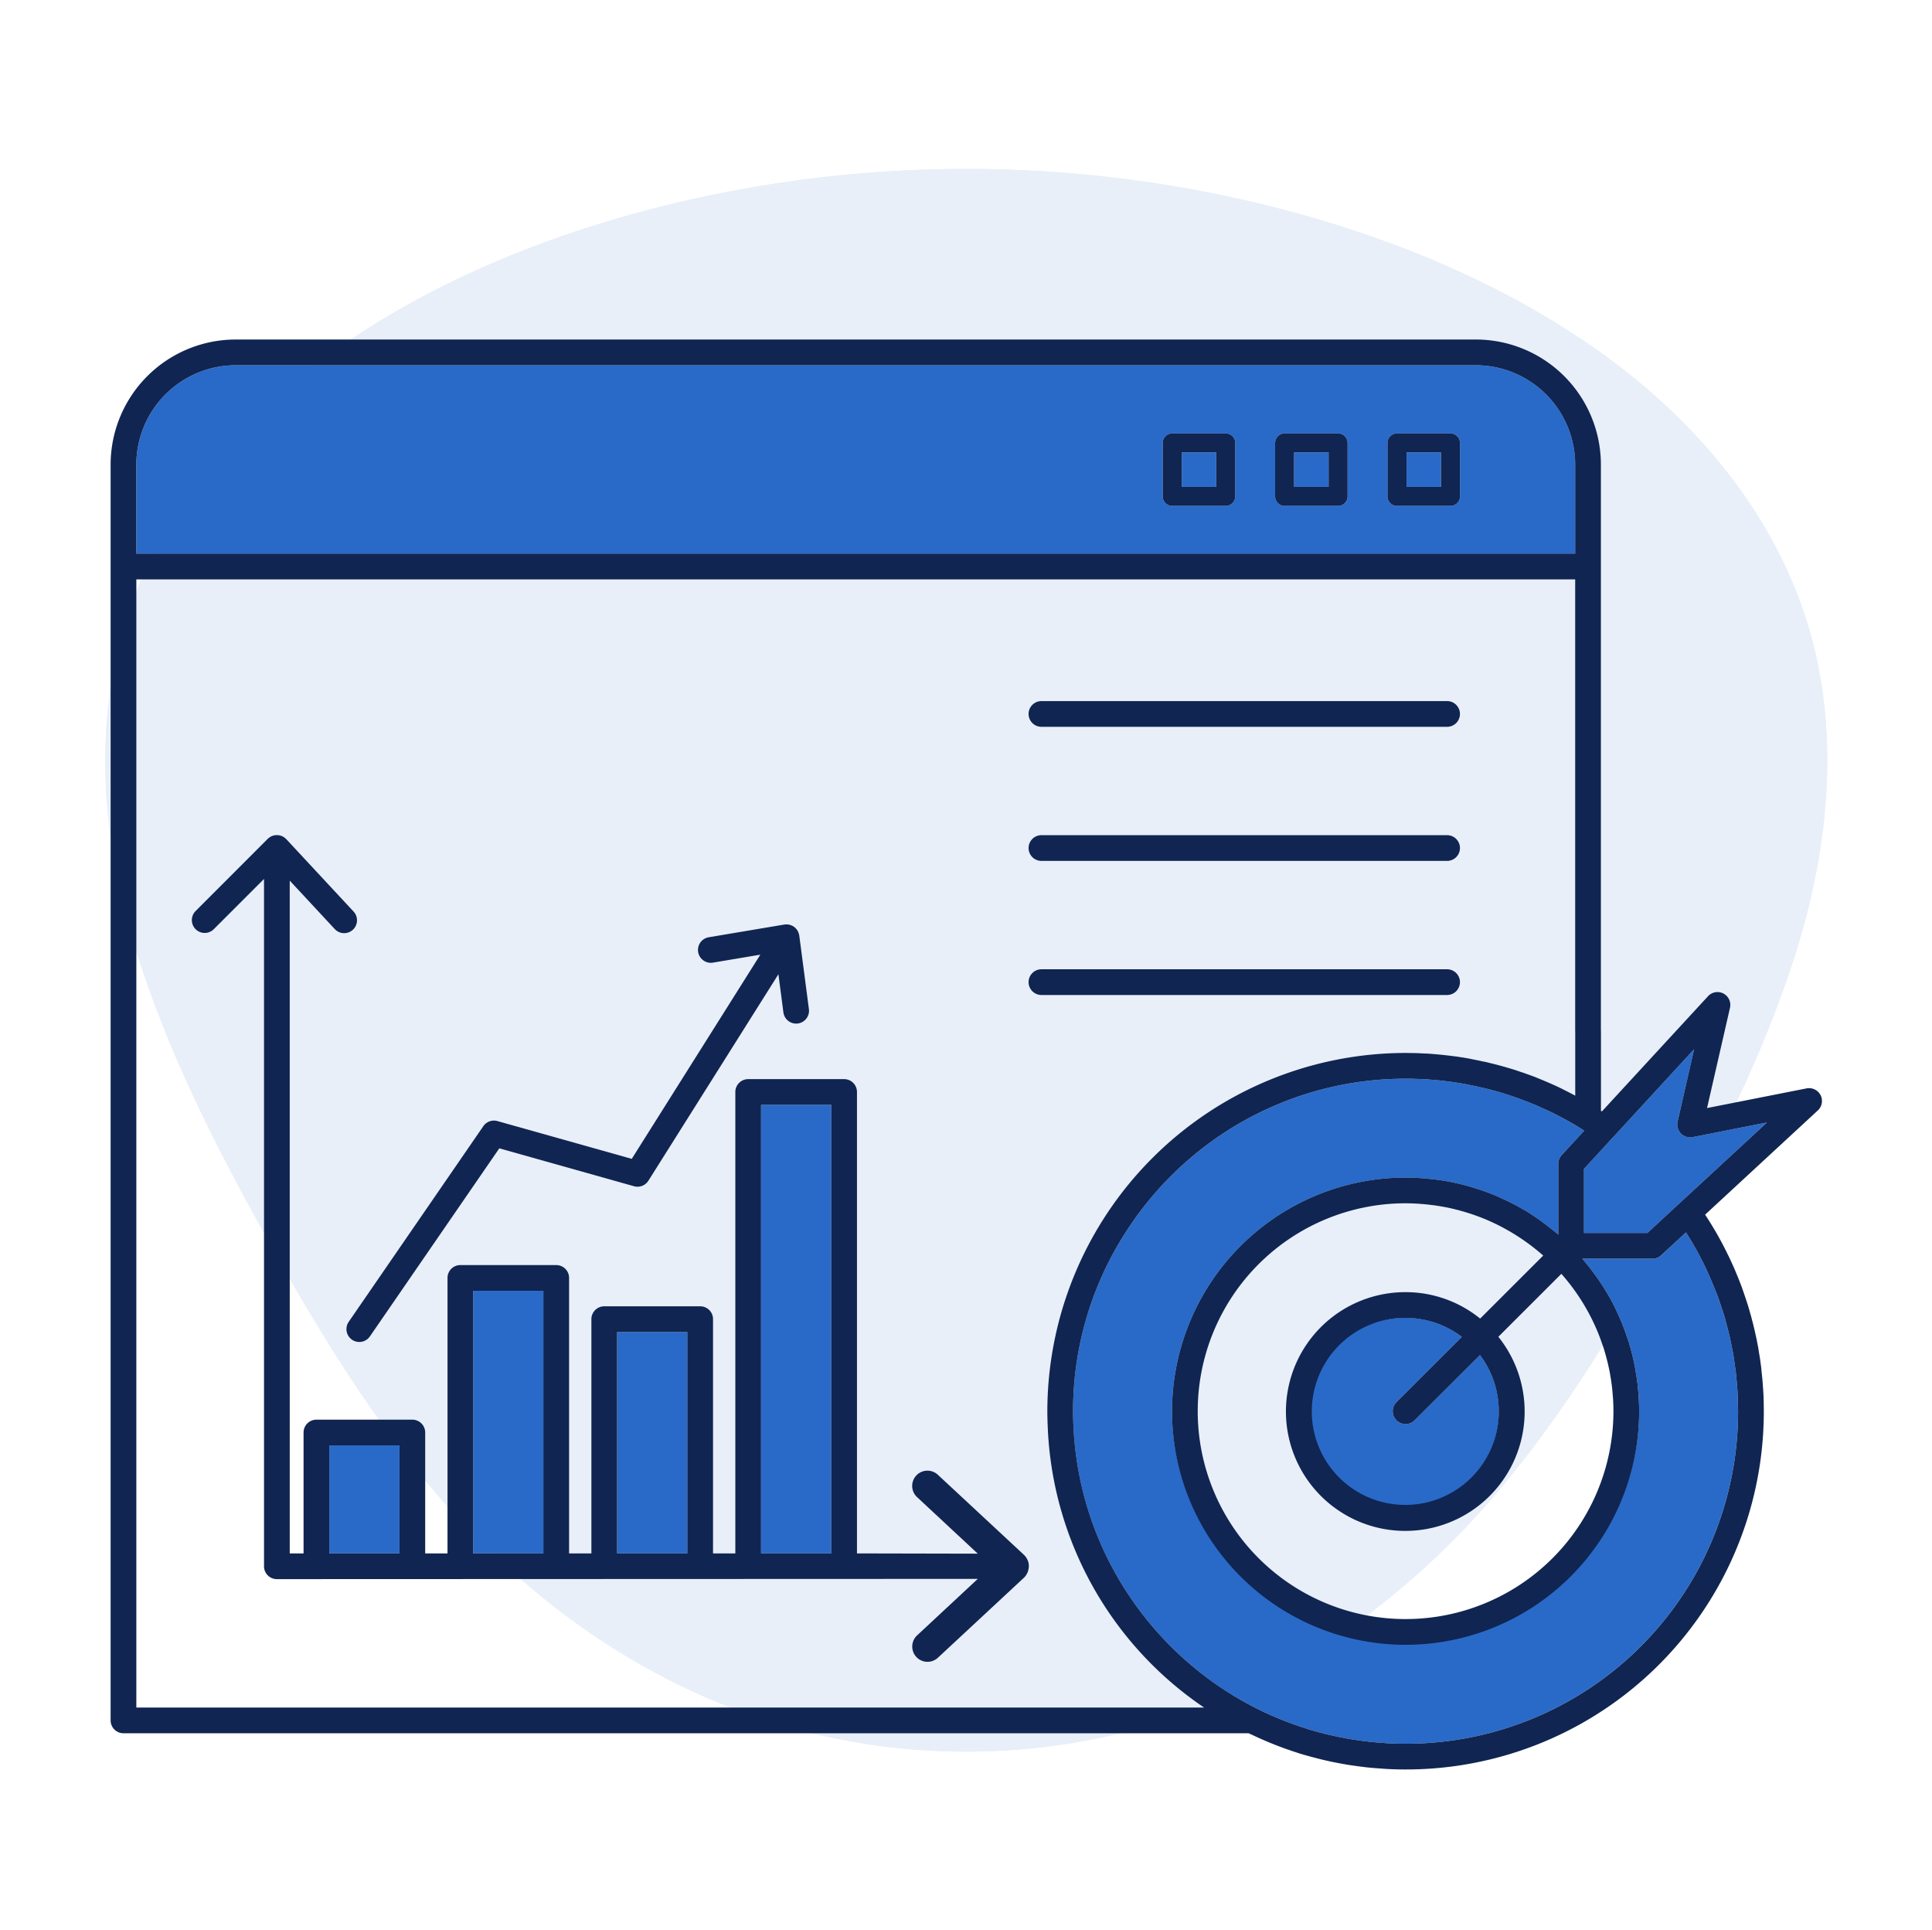 <?xml version="1.0" encoding="UTF-8"?> <svg xmlns="http://www.w3.org/2000/svg" viewBox="0 0 300.507 300.131"><g id="Layer_2" data-name="Layer 2"><g id="Layer_1-2" data-name="Layer 1"><rect width="300.507" height="300.131" style="fill:none"></rect><g style="opacity:0.11"><path d="M278.946,149.339c-5.293,16.268-12.826,30.571-20.202,43.825-7.154,12.851-14.807,25.42-24.121,36.842-19.847,24.32-48.801,42.381-84.326,42.4-35.526-.018-64.48-18.079-84.326-42.4-9.313-11.422-16.967-23.991-24.121-36.842-7.376-13.253-14.91-27.556-20.202-43.825-5.745-17.683-7.324-36.074-2.054-52.818,5.367-17.006,17.332-31.183,31.956-41.643C65.762,44.722,82.153,37.769,98.979,33.133a195.381,195.381,0,0,1,102.635,0c16.826,4.636,33.217,11.589,47.429,21.745,14.624,10.46,26.589,24.638,31.956,41.643C286.27,113.265,284.691,131.656,278.946,149.339Z" style="fill:#296ac8"></path><path d="M278.946,149.339c-5.293,16.268-12.826,30.571-20.202,43.825-7.154,12.851-14.807,25.42-24.121,36.842-19.847,24.32-48.801,42.381-84.326,42.4-35.526-.018-64.48-18.079-84.326-42.4-9.313-11.422-16.967-23.991-24.121-36.842-7.376-13.253-14.91-27.556-20.202-43.825-5.745-17.683-7.324-36.074-2.054-52.818,5.367-17.006,17.332-31.183,31.956-41.643C65.762,44.722,82.153,37.769,98.979,33.133a195.381,195.381,0,0,1,102.635,0c16.826,4.636,33.217,11.589,47.429,21.745,14.624,10.46,26.589,24.638,31.956,41.643C286.27,113.265,284.691,131.656,278.946,149.339Z" style="fill:#296ac8"></path></g><path d="M187.97,238.925a36.118,36.118,0,0,1-5.674-19.461l0,.002A36.104,36.104,0,0,0,187.97,238.925Z" style="fill:none"></path><path d="M220.87,183.211c-.023-.001-.047-.001-.07-.002.022.002.044.001.066.002.21.01.41.03.62.05.396.028.793.074,1.189.118-.397-.044-.793-.09-1.193-.121C221.278,183.242,221.075,183.224,220.87,183.211Z" style="fill:none"></path><path d="M254.891,217.34c-.011-.185-.029-.37-.043-.556-.034-.469-.081-.934-.132-1.397.05.463.096.932.131,1.393.02.19.03.37.04.56.04.7.07,1.41.07,2.12a36.221,36.221,0,0,1-10.475,25.497,36.209,36.209,0,0,0,10.476-25.492C254.958,218.752,254.931,218.044,254.891,217.34Z" style="fill:none"></path><path d="M242.375,180.997v11.009c-.607-.526-1.244-1.018-1.884-1.505.641.488,1.278.981,1.885,1.509v-11.01a2,2,0,0,1,.53-1.36l3.5-3.8-.001-.001-3.502,3.803A2,2,0,0,0,242.375,180.997Z" style="fill:none"></path><path d="M254.329,212.771c.01.056.02.115.028.17.05.281.09.559.135.837-.044-.278-.082-.557-.132-.833C254.349,212.887,254.339,212.829,254.329,212.771Z" style="fill:none"></path><path d="M252.738,206.998c.091.252.185.504.268.753l.084.243c-.028-.08-.054-.159-.081-.239C252.923,207.501,252.83,207.25,252.738,206.998Z" style="fill:none"></path><path d="M236.936,188.095c.14.077.283.155.421.236a.248.248,0,0,1,.029.019c-.009-.006-.016-.013-.025-.019C237.221,188.247,237.077,188.173,236.936,188.095Z" style="fill:none"></path><path d="M241.023,172.84l.032.015a50.639,50.639,0,0,1,4.898,2.689c.095.06.182.117.27.174-.087-.06-.172-.119-.268-.178a52.52,52.52,0,0,0-4.9-2.69c-.01,0-.02-.01-.03-.01-.73-.35-1.47-.68-2.21-1-.098-.041-.194-.079-.289-.119.095.04.19.079.285.119Q239.925,172.315,241.023,172.84Z" style="fill:none"></path><path d="M251.43,203.877c.147.318.297.635.436.954.052.117.101.233.152.348-.05-.115-.099-.231-.149-.346C251.728,204.512,251.578,204.195,251.43,203.877Z" style="fill:none"></path><path d="M228.573,184.53c.057.017.118.035.174.051.392.11.77.236,1.151.36-.38-.124-.761-.248-1.147-.36C228.691,184.564,228.632,184.547,228.573,184.53Z" style="fill:none"></path><path d="M233.717,186.43c-.102-.047-.204-.092-.306-.139.102.047.205.094.306.14.31.14.62.28.93.44.28.136.554.279.831.423-.277-.145-.554-.29-.834-.428C234.337,186.715,234.027,186.572,233.717,186.43Z" style="fill:none"></path><path d="M218.626,167.751c-.095,0-.188.006-.282.006.095-.001.188-.006.282-.006Z" style="fill:none"></path><polygon points="201.286 75.721 201.291 75.721 201.291 70.362 206.652 70.362 206.652 75.721 206.656 75.721 206.656 70.361 201.286 70.361 201.286 75.721" style="fill:none"></polygon><polygon points="218.776 70.362 224.132 70.362 224.132 75.721 224.136 75.721 224.136 70.361 218.776 70.361 218.776 70.362" style="fill:none"></polygon><path d="M250.46,201.951c.009.014.018.025.027.04.048.087.089.177.136.265-.048-.089-.09-.18-.138-.268C250.478,201.974,250.468,201.963,250.46,201.951Z" style="fill:none"></path><polygon points="183.816 70.362 189.173 70.362 189.173 75.721 189.176 75.721 189.176 70.361 183.816 70.361 183.816 70.362" style="fill:none"></polygon><path d="M258.377,195.225l1.774-1.64-1.774,1.636a1.954,1.954,0,0,1-1.36.53h-10.9l.004.005h10.899A1.998,1.998,0,0,0,258.377,195.225Z" style="fill:none"></path><path d="M265.004,196.56c-.006-.013-.012-.027-.018-.039-.018-.046-.045-.092-.065-.139.02.049.041.095.065.142Z" style="fill:none"></path><path d="M249.434,200.243a36.529,36.529,0,0,0-2.959-4.054A37.18,37.18,0,0,1,249.434,200.243Z" style="fill:none"></path><path d="M264.916,196.371c-.052-.105-.113-.206-.166-.311.053.105.114.207.166.312Z" style="fill:none"></path><path d="M162.996,222.571c0-.15-.01-.31-.02-.46-.04-.88-.07-1.76-.07-2.65a55.789,55.789,0,0,1,55.72-55.71h.21c.41.01.82.01,1.22.02h.11c.31.01.62.02.93.04.04,0,.08.01.12.01.27.01.53.02.8.03.32.02.64.04.96.07l1.03.09c.14.01.27.03.4.04.23.03.45.05.67.08.22.02.45.05.68.08.15.02.3.03.45.06.32.03.62.08.93.13q.195.03.42.06c.29.05.6.1.92.16.23.04.46.1.69.14.46.09.92.18,1.38.29.22.04.44.08.66.13.33.08.67.17,1.01.25.36.09.72.18,1.08.28.44.12.89.24,1.33.38a1.026,1.026,0,0,1,.14.04c.14.04.3.09.46.14l.28.08c.39.13.77.26,1.15.39.26.08.51.17.76.26q.675.24,1.32.48l1.04.43.03.01c.2.08.38.16.57.24q1.32.555,2.4,1.08c.06.03.11.05.17.08.04.02.06.04.1.06.65.32,1.31.66,1.97,1.01v-9.97a.436.436,0,0,0-.01-.05v-70.27h-223.8v175.45h166.08A55.368,55.368,0,0,1,162.996,222.571Zm-1.009-113.54h63.096a2,2,0,0,1,0,4H161.988a2,2,0,0,1,0-4Zm0,20.854h63.096a2,2,0,0,1,0,4H161.988a2,2,0,0,1,0-4Zm-84.62,44.463,20.896,5.877,20.001-31.755-7.367,1.238a2,2,0,0,1-.663-3.945l11.771-1.978c.042-.007.083-.004.125-.008a1.956,1.956,0,0,1,.213-.014c.06,0,.121.006.181.012a2.019,2.019,0,0,1,.21.029c.06.012.119.03.178.048a2.031,2.031,0,0,1,.197.069c.059.025.117.056.175.087.039.021.08.034.118.058.023.014.04.033.062.048.02.014.042.022.061.037.033.024.059.055.09.082a1.963,1.963,0,0,1,.158.143c.043.044.081.091.119.139a2.002,2.002,0,0,1,.125.171c.033.051.061.104.089.158a1.985,1.985,0,0,1,.087.19c.022.057.04.115.057.173a2.021,2.021,0,0,1,.049.207c.005.029.016.056.02.086l1.499,11.43a2,2,0,0,1-1.723,2.243,2.17,2.17,0,0,1-.263.017,2,2,0,0,1-1.98-1.74l-.778-5.933-20.222,32.107a2.007,2.007,0,0,1-2.234.86l-20.956-5.894-20.127,29.248a2,2,0,0,1-3.295-2.268l20.938-30.427A2.007,2.007,0,0,1,77.368,174.347Zm82.605,69.689a2.739,2.739,0,0,1-.086.345,1.823,1.823,0,0,1-.13.3,2.258,2.258,0,0,1-.5.69l-13.38,12.44a2.374,2.374,0,1,1-3.23-3.48l9.44-8.79-109.02.04a1.993,1.993,0,0,1-2-2V136.691l-7.84,7.84a1.998,1.998,0,0,1-2.83-2.82l11.25-11.26a3.12,3.12,0,0,1,.3-.24,2.281,2.281,0,0,1,.3-.17.077.077,0,0,0,.04-.02c.1-.04.21-.07.31-.1.03,0,.05-.01.07-.01a1.241,1.241,0,0,1,.27-.03c.04,0,.08-.01.13-.01h.03a1.342,1.342,0,0,1,.2.02c.06.01.13.01.19.02.05.01.11.04.16.05a1.313,1.313,0,0,1,.21.07,1.093,1.093,0,0,1,.15.08c.06.04.13.07.2.11a.689.689,0,0,0,.13.11c.05.05.11.09.16.15.01.01.02.01.03.02l10.47,11.26a1.999,1.999,0,1,1-2.93,2.72l-7-7.53v104.63h2.15v-18.8a2,2,0,0,1,2-2h14.92a2.006,2.006,0,0,1,2,2v18.8h3.47v-42.84a1.993,1.993,0,0,1,2-2h14.91a1.993,1.993,0,0,1,2,2v42.84h3.47v-36.43a1.999,1.999,0,0,1,2-2h14.92a1.993,1.993,0,0,1,2,2v36.43h3.47v-71.76a2,2,0,0,1,2-2h14.92a2,2,0,0,1,2,2v71.76l18.79.04-9.44-8.79a2.374,2.374,0,0,1,3.23-3.48l13.38,12.44a2.406,2.406,0,0,1,.44.56A2.258,2.258,0,0,1,159.973,244.036Zm.015-91.297a2,2,0,0,1,2-2h63.096a2,2,0,1,1,0,4H161.988A2,2,0,0,1,159.988,152.738Z" style="fill:none"></path><path d="M234.426,191.271c-.19-.1-.38-.21-.57-.31-.32-.18-.65-.35-.98-.51-.27-.13-.53-.25-.8-.38l-.87-.39q-.795-.33-1.62-.63c-.22-.08-.44-.15-.66-.23-.43-.14-.85-.27-1.28-.4-.2-.05-.4-.11-.6-.17-.62-.16-1.25-.32-1.88-.45-.65-.13-1.31-.24-1.97-.34l-.51-.06c-.5-.07-1.01-.12-1.52-.16-.18-.01-.36-.03-.54-.04-.67-.04-1.33-.07-2-.07a32.335,32.335,0,1,0,32.33,32.33c0-.63-.02-1.26-.06-1.88-.01-.17-.02-.34-.04-.51-.03-.47-.08-.94-.13-1.42-.02-.17-.04-.34-.07-.51-.06-.49-.14-.98-.23-1.46-.02-.14-.04-.27-.07-.41a33.884,33.884,0,0,0-.92-3.6c-.07-.23-.15-.45-.23-.67-.11-.33-.23-.66-.35-.98-.11-.3-.23-.59-.35-.89-.09-.21-.18-.43-.28-.65a32.129,32.129,0,0,0-5.37-8.38l-9.8,9.79a18.602,18.602,0,1,1-2.83-2.83l9.81-9.8A33.149,33.149,0,0,0,234.426,191.271Z" style="fill:none"></path><path d="M260.927,175.226a1.919,1.919,0,0,1,.009-.795l2.086-9.14-2.09,9.139A1.985,1.985,0,0,0,260.927,175.226Z" style="fill:none"></path><polygon points="263.506 163.171 254.019 173.478 263.505 163.177 263.506 163.171" style="fill:none"></polygon><path d="M268.374,205.292c.067.236.124.476.189.713-.063-.236-.121-.475-.187-.713-.07-.25-.14-.49-.21-.74-.126-.411-.269-.818-.406-1.228.136.41.279.817.404,1.23C268.238,204.798,268.304,205.046,268.374,205.292Z" style="fill:none"></path><polygon points="272.988 176.269 274.836 174.561 274.836 174.561 272.988 176.269" style="fill:none"></polygon><path d="M269.319,209.228c-.072-.353-.137-.708-.212-1.057-.027-.118-.057-.236-.084-.353.026.116.054.232.08.349C269.182,208.519,269.246,208.875,269.319,209.228Z" style="fill:none"></path><path d="M250.868,176.9a.254.254,0,0,1-.051.051l-2.219,2.414,2.221-2.411A.679.679,0,0,0,250.868,176.9Z" style="fill:none"></path><path d="M237.003,171.126c-.322-.123-.644-.257-.967-.374l-.16-.053c.052.018.105.036.157.054C236.359,170.868,236.68,171.002,237.003,171.126Z" style="fill:none"></path><path d="M230.385,169.114c-.266-.06-.529-.125-.798-.183-.048-.011-.096-.019-.144-.029.049.01.098.02.147.03C229.855,168.99,230.119,169.054,230.385,169.114Z" style="fill:none"></path><path d="M176.014,248.73a52.038,52.038,0,0,0,18.654,16.561A52.075,52.075,0,0,1,176.014,248.73Z" style="fill:none"></path><path d="M196.208,266.067c.048.027.102.046.148.074q1.151.544,2.317,1.029c-.777-.326-1.549-.668-2.315-1.034C196.308,266.112,196.258,266.09,196.208,266.067Z" style="fill:none"></path><path d="M203.321,268.871c-.044-.014-.088-.029-.133-.044.043.014.088.032.128.044.64.2,1.28.37,1.92.55.191.046.377.096.565.145q-.282-.074-.563-.15C204.595,269.244,203.954,269.067,203.321,268.871Z" style="fill:none"></path><path d="M220.965,167.813c.394.014.779.039,1.165.063q.939.062,1.872.156c.058.006.115.014.172.02-.059-.006-.118-.016-.177-.021-.62-.06-1.24-.11-1.87-.16-.38-.02-.77-.04-1.16-.06-.72-.03-1.45-.06-2.18-.06h-.16c.053,0,.108.001.162.001C219.517,167.755,220.242,167.781,220.965,167.813Z" style="fill:none"></path><path d="M270.042,213.892q.121,1.14.195,2.291c-.05-.77-.118-1.528-.191-2.292-.02-.19-.04-.38-.06-.56-.041-.345-.1-.685-.148-1.027.048.342.107.681.147,1.025C270.007,213.516,270.024,213.704,270.042,213.892Z" style="fill:none"></path><path d="M166.909,219.466a51.322,51.322,0,0,1,7.406-26.59,51.303,51.303,0,0,0-7.408,26.585c0,.83.03,1.65.06,2.46l.017.234c-.004-.077-.008-.153-.012-.23C166.933,221.11,166.909,220.291,166.909,219.466Z" style="fill:none"></path><path d="M210.787,270.576c.283.043.566.086.849.125.275.036.546.068.818.102-.273-.035-.547-.068-.819-.104C211.352,270.66,211.07,270.617,210.787,270.576Z" style="fill:none"></path><path d="M269.293,229.873a51.808,51.808,0,0,1-50.667,41.307c-.964,0-1.922-.03-2.877-.081-.254-.014-.505-.038-.757-.058.252.019.499.043.753.059.96.05,1.92.08,2.88.08a51.674,51.674,0,0,0,51.72-51.72c0-.208-.016-.413-.019-.621.003.209.018.416.018.625A51.754,51.754,0,0,1,269.293,229.873Z" style="fill:none"></path><rect x="183.816" y="70.362" width="5.356" height="5.359" style="fill:#296ac8"></rect><rect x="218.776" y="70.362" width="5.355" height="5.359" style="fill:#296ac8"></rect><rect x="201.291" y="70.362" width="5.361" height="5.359" style="fill:#296ac8"></rect><path d="M245.006,72.251a15.458,15.458,0,0,0-15.44-15.45H36.656a15.466,15.466,0,0,0-15.45,15.45v13.85h223.8Zm-52.88,4.95a1.475,1.475,0,0,1-1.48,1.47h-8.31a1.475,1.475,0,0,1-1.48-1.47v-8.32a1.474,1.474,0,0,1,1.48-1.47h8.31a1.474,1.474,0,0,1,1.48,1.47Zm17.48,0a1.475,1.475,0,0,1-1.48,1.47h-8.31a1.475,1.475,0,0,1-1.48-1.47v-8.32a1.474,1.474,0,0,1,1.48-1.47h8.31a1.474,1.474,0,0,1,1.48,1.47Zm17.48,0a1.475,1.475,0,0,1-1.48,1.47h-8.31a1.475,1.475,0,0,1-1.48-1.47v-8.32a1.474,1.474,0,0,1,1.48-1.47h8.31a1.474,1.474,0,0,1,1.48,1.47Z" style="fill:#296ac8"></path><path d="M227.376,207.911a14.616,14.616,0,1,0,2.82,2.83l-10.16,10.14a2.004,2.004,0,0,1-2.82,0,2.004,2.004,0,0,1,0-2.83Z" style="fill:#296ac8"></path><path d="M265.004,196.56l-.017-.035c-.024-.047-.045-.094-.065-.142l-.005-.01c-.052-.105-.113-.207-.166-.312a50.293,50.293,0,0,0-2.514-4.399l-2.086,1.924-1.774,1.64a1.998,1.998,0,0,1-1.357.531H246.12c.122.141.235.29.355.433a36.529,36.529,0,0,1,2.959,4.054q.485.772.932,1.568c.031.047.062.091.093.14.008.013.018.024.025.037.048.088.09.18.138.268.286.531.553,1.073.807,1.621.148.318.298.635.44.957.051.115.099.231.149.346.067.15.136.299.198.452.13.32.25.63.37.94.054.141.1.284.152.427.091.252.185.503.271.757.027.08.053.16.081.239q.078.224.156.447a37.335,37.335,0,0,1,1.04,4.07c.012.091.027.175.042.26.01.058.021.116.031.174.05.276.088.555.132.833s.095.553.135.833c.02.19.05.38.07.57.008.069.012.138.019.207.052.463.098.928.132,1.397.014.185.032.37.043.556.041.704.067,1.412.067,2.126a36.331,36.331,0,0,1-72.661,0l0-.002,0-.003a36.374,36.374,0,0,1,36.33-36.33c.728,0,1.455.03,2.174.078.023.002.047.001.07.002.205.013.408.03.613.047.401.031.796.077,1.193.121.174.019.347.031.521.052.19.03.38.05.57.07a36.444,36.444,0,0,1,4.33.89c.161.044.319.092.476.139.059.017.118.034.178.051.386.112.767.236,1.147.36.106.034.213.065.319.1l.72.24c.62.23,1.23.47,1.84.72.209.094.422.193.634.29.102.047.204.092.306.139.31.143.62.285.926.436.28.138.557.283.834.428.09.047.178.088.269.137.21.11.42.23.63.35.188.108.373.211.559.314.142.078.285.153.424.236.009.006.017.013.025.019a.898.898,0,0,0,.091.061,36.119,36.119,0,0,1,3.015,2.091c.64.487,1.277.979,1.884,1.505V180.997a2,2,0,0,1,.528-1.355l3.502-3.803c-.06-.04-.122-.081-.181-.121-.088-.058-.175-.115-.27-.174a50.639,50.639,0,0,0-4.898-2.689l-.032-.015q-1.097-.528-2.211-.999c-.095-.04-.19-.08-.285-.119-.089-.038-.179-.077-.271-.111-.418-.175-.835-.326-1.253-.485-.324-.124-.644-.257-.97-.374-.052-.018-.105-.036-.157-.054l-.47-.157c-.57-.2-1.15-.39-1.73-.56-.48-.15-.96-.28-1.44-.41-.33-.09-.66-.18-.99-.26-.285-.072-.575-.133-.862-.197-.265-.06-.53-.124-.795-.181-.049-.011-.098-.02-.147-.03-.314-.067-.634-.13-.946-.191-.58-.12-1.17-.23-1.76-.32-.49-.08-.99-.15-1.49-.21-.352-.043-.713-.09-1.073-.129-.058-.006-.115-.014-.172-.02q-.932-.095-1.872-.156c-.386-.024-.77-.049-1.165-.063-.723-.032-1.448-.058-2.177-.06-.053,0-.109-.001-.162-.001-.095,0-.188.006-.282.006a51.46,51.46,0,0,0-31.778,11.174,52.191,52.191,0,0,0-12.252,13.945,51.322,51.322,0,0,0-7.406,26.59c0,.825.024,1.644.062,2.459.004.077.008.153.012.23l.013.186a51.418,51.418,0,0,0,9.017,26.389,52.075,52.075,0,0,0,18.654,16.561q.757.397,1.529.77l.012.006c.05.024.1.046.15.07.765.365,1.538.708,2.315,1.034.873.365,1.75.709,2.634,1.021.56.2,1.13.39,1.69.57.066.024.128.044.192.066.044.015.088.03.133.044.632.196,1.274.373,1.916.545q.282.075.563.15c.058.015.116.031.175.045.59.15,1.18.28,1.77.41.33.07.65.14.98.2.54.11,1.08.2,1.62.29.147.024.294.043.441.065.283.042.565.084.848.122.272.037.546.07.819.104.183.023.366.048.552.068.62.07,1.23.12,1.85.16.046.003.091.007.137.011.252.02.503.044.757.058.954.051,1.913.081,2.877.081a51.683,51.683,0,0,0,51.719-51.715c0-.209-.015-.416-.018-.625-.01-.789-.024-1.576-.071-2.359v-.07c-.004-.077-.014-.152-.019-.228q-.073-1.151-.195-2.291c-.019-.188-.035-.376-.057-.562-.04-.344-.099-.683-.147-1.025-.069-.491-.13-.984-.212-1.473-.02-.14-.04-.28-.07-.42-.069-.396-.157-.788-.238-1.183-.073-.353-.137-.709-.216-1.062-.026-.117-.054-.233-.08-.349-.044-.192-.087-.385-.136-.577-.102-.418-.214-.826-.323-1.237-.064-.237-.121-.476-.189-.713-.07-.246-.136-.493-.21-.738-.124-.413-.268-.82-.404-1.23-.113-.338-.217-.678-.334-1.012-.06-.17-.11-.34-.17-.49-.198-.544-.421-1.078-.637-1.615-.227-.564-.462-1.126-.71-1.684-.279-.626-.556-1.253-.863-1.871C265.032,196.623,265.018,196.591,265.004,196.56Z" style="fill:#296ac8"></path><path d="M263.266,176.841a2.077,2.077,0,0,1-1.486-.305,1.591,1.591,0,0,1-.567-.578,1.975,1.975,0,0,1-.217-.448,1.952,1.952,0,0,1-.069-.285,1.985,1.985,0,0,1,.005-.796l2.09-9.139.482-2.114-9.486,10.301-3.132,3.402-.018.019a.679.679,0,0,1-.05.054l-2.221,2.411-2.221,2.416v9.97h9.86l16.752-15.482,1.848-1.708Z" style="fill:#296ac8"></path><path d="M54.754,208.347a2,2,0,0,0,2.781-.514l20.127-29.248L98.619,184.48a2.007,2.007,0,0,0,2.234-.86l20.222-32.107.778,5.933a2,2,0,0,0,1.98,1.74,2.17,2.17,0,0,0,.263-.017,2,2,0,0,0,1.723-2.243l-1.499-11.43c-.004-.029-.015-.057-.02-.086a2.021,2.021,0,0,0-.049-.207c-.017-.059-.035-.116-.057-.173a1.985,1.985,0,0,0-.087-.19c-.028-.054-.056-.107-.089-.158a2.002,2.002,0,0,0-.125-.171c-.038-.047-.076-.095-.119-.139a1.963,1.963,0,0,0-.158-.143c-.031-.026-.057-.057-.09-.082-.019-.014-.042-.023-.061-.037-.022-.015-.039-.034-.062-.048-.038-.024-.079-.037-.118-.058-.058-.031-.116-.062-.175-.087a2.031,2.031,0,0,0-.197-.069c-.059-.018-.118-.035-.178-.048a2.019,2.019,0,0,0-.21-.029c-.06-.006-.121-.012-.181-.012a1.956,1.956,0,0,0-.213.014c-.042.004-.083.002-.125.008l-11.771,1.978a2,2,0,0,0,.663,3.945l7.367-1.238-20.001,31.755-20.896-5.877a2.007,2.007,0,0,0-2.189.792l-20.938,30.427A1.999,1.999,0,0,0,54.754,208.347Z" style="fill:#102551"></path><path d="M283.176,170.321a2.019,2.019,0,0,0-2.17-1.06l-15.49,3.06,3.57-15.59a1.998,1.998,0,0,0-3.42-1.8l-16.51,17.92c-.04-.03-.09-.06-.14-.09v-12.39a.09.09,0,0,0-.01-.05v-72.2c0-.01.01-.01.01-.02s-.01-.02-.01-.03v-15.82a19.463,19.463,0,0,0-19.44-19.45H36.656a19.465,19.465,0,0,0-19.45,19.45v195.3a2.006,2.006,0,0,0,2,2h175.01a1.607,1.607,0,0,0,.23.1,2.41,2.41,0,0,0,.28.13,55.497,55.497,0,0,0,5.21,2.17q.885.315,1.77.6l.45.15c.66.2,1.34.39,2.01.57.29.07.57.15.85.22.62.16,1.24.3,1.87.44.36.08.73.15,1.09.22.57.11,1.14.21,1.72.31.47.07.93.14,1.4.2.49.07.99.13,1.48.19.66.07,1.32.12,1.98.17.32.02.65.05.98.07q1.53.09,3.09.09a55.659,55.659,0,0,0,55.72-55.72c0-.47-.01-.96-.02-1.44v-.11c-.01-.39-.02-.78-.04-1.16,0-.04-.01-.07-.01-.11v-.09c-.01-.1-.02-.19-.02-.28,0-.05-.01-.1-.01-.15-.02-.23-.03-.47-.05-.69v-.05a1.87,1.87,0,0,0-.03-.34c-.02-.33-.05-.67-.09-.99-.01-.19-.04-.38-.06-.57q-.03-.315-.06-.63c0-.05-.01-.09-.01-.14l-.13-.95c-.03-.28-.07-.55-.11-.77-.04-.26-.09-.53-.13-.79-.03-.17-.05-.34-.08-.51-.09-.47-.18-.95-.28-1.45-.07-.33-.15-.67-.23-1.04-.03-.13-.06-.26-.09-.41-.04-.17-.08-.34-.12-.49a2.25,2.25,0,0,1-.05-.22c-.08-.32-.16-.64-.25-.95-.07-.3-.15-.59-.24-.88-.02-.07-.04-.14-.06-.2-.05-.2-.1-.39-.16-.58l-.03-.09-.06-.22c-.24-.76-.48-1.47-.72-2.17-.06-.18-.13-.36-.19-.54-.02-.05-.03-.1-.05-.15-.31-.85-.64-1.68-1.02-2.57l-.13-.32c-.18-.41-.36-.81-.58-1.28-.2-.45-.41-.88-.63-1.31a.538.538,0,0,0-.05-.11,53.446,53.446,0,0,0-3.34-5.81l17.53-16.21A1.995,1.995,0,0,0,283.176,170.321Zm-261.97-98.07a15.466,15.466,0,0,1,15.45-15.45h192.91a15.458,15.458,0,0,1,15.44,15.45v13.85h-223.8Zm0,193.3V90.101h223.8v70.27a.436.436,0,0,1,.01.05v9.97c-.66-.35-1.32-.69-1.97-1.01-.04-.02-.06-.04-.1-.06-.06-.03-.11-.05-.17-.08q-1.08-.525-2.4-1.08c-.19-.08-.37-.16-.57-.24l-.03-.01-1.04-.43q-.645-.24-1.32-.48c-.25-.09-.5-.18-.76-.26-.38-.13-.76-.26-1.15-.39l-.28-.08c-.16-.05-.32-.1-.46-.14a1.026,1.026,0,0,0-.14-.04c-.44-.14-.89-.26-1.33-.38-.36-.1-.72-.19-1.08-.28-.34-.08-.68-.17-1.01-.25-.22-.05-.44-.09-.66-.13-.46-.11-.92-.2-1.38-.29-.23-.04-.46-.1-.69-.14-.32-.06-.63-.11-.92-.16q-.225-.03-.42-.06c-.31-.05-.61-.1-.93-.13-.15-.03-.3-.04-.45-.06-.23-.03-.46-.06-.68-.08-.22-.03-.44-.05-.67-.08-.13-.01-.26-.03-.4-.04l-1.03-.09c-.32-.03-.64-.05-.96-.07-.27-.01-.53-.02-.8-.03-.04,0-.08-.01-.12-.01-.31-.02-.62-.03-.93-.04h-.11c-.4-.01-.81-.01-1.22-.02h-.21a55.789,55.789,0,0,0-55.72,55.71c0,.89.03,1.77.07,2.65.01.15.02.31.02.46a55.368,55.368,0,0,0,24.29,42.98Zm244.703-67.029c.248.558.483,1.12.71,1.684.216.537.439,1.071.637,1.615.06.15.11.32.17.49.117.335.222.675.334,1.012.136.409.28.816.406,1.228.07.25.14.49.21.74.066.238.123.477.187.713.11.41.222.818.323,1.237.05.192.092.384.136.577.027.118.057.236.084.353.075.349.14.704.212,1.057.081.395.169.787.238,1.183.03.14.05.28.07.42.083.489.143.982.212,1.473.048.342.107.682.148,1.027.02.18.04.37.06.56.073.764.141,1.522.191,2.292.005.076.015.151.019.228v.07c.048.784.061,1.571.071,2.359.003.207.019.412.019.621a51.674,51.674,0,0,1-51.72,51.72c-.96,0-1.92-.03-2.88-.08-.254-.017-.502-.04-.753-.059-.046-.003-.091-.008-.137-.011-.62-.04-1.23-.09-1.85-.16-.185-.02-.368-.046-.552-.068-.272-.034-.544-.066-.818-.102-.283-.04-.566-.083-.849-.125-.147-.022-.294-.041-.441-.065-.54-.09-1.08-.18-1.62-.29-.33-.06-.65-.13-.98-.2-.59-.13-1.18-.26-1.77-.41-.059-.014-.117-.03-.175-.045-.188-.049-.374-.099-.565-.145-.64-.18-1.28-.35-1.92-.55-.04-.012-.085-.029-.128-.044-.064-.022-.126-.042-.192-.066-.56-.18-1.13-.37-1.69-.57-.884-.312-1.761-.656-2.634-1.021q-1.164-.487-2.317-1.029c-.046-.028-.101-.048-.148-.074l-.012-.006q-.772-.373-1.529-.77A52.038,52.038,0,0,1,176.014,248.73a51.418,51.418,0,0,1-9.017-26.389l-.013-.186-.017-.234c-.03-.81-.06-1.63-.06-2.46a51.303,51.303,0,0,1,7.408-26.585,52.191,52.191,0,0,1,12.252-13.945,51.46,51.46,0,0,1,31.778-11.174c.095-.001.188-.006.282-.006h.16c.73,0,1.46.03,2.18.06.39.02.78.04,1.16.06.63.05,1.25.1,1.87.16.06.006.118.015.177.021.36.039.721.086,1.073.129.5.06,1,.13,1.49.21.59.09,1.18.2,1.76.32.312.061.632.124.946.191.048.01.096.019.144.029.269.058.532.123.798.183.287.065.576.125.862.197.33.08.66.17.99.26.48.13.96.26,1.44.41.58.17,1.16.36,1.73.56l.47.157.16.053c.322.118.644.251.967.374.418.159.836.31,1.253.485.092.034.181.074.271.111.096.04.191.077.289.119.74.32,1.48.65,2.21,1,.01,0,.02.01.03.01a52.52,52.52,0,0,1,4.9,2.69c.095.06.18.119.268.178.059.04.121.081.181.121l.001.001-3.5,3.8a2,2,0,0,0-.53,1.36v11.01c-.607-.528-1.244-1.021-1.885-1.509a36.119,36.119,0,0,0-3.015-2.091.898.898,0,0,1-.091-.061.248.248,0,0,0-.029-.019c-.137-.082-.281-.159-.421-.236-.186-.103-.371-.206-.559-.314-.21-.12-.42-.24-.63-.35-.09-.049-.179-.09-.269-.137-.277-.144-.551-.287-.831-.423-.31-.16-.62-.3-.93-.44-.101-.046-.203-.093-.306-.14-.212-.097-.425-.196-.634-.29-.61-.25-1.22-.49-1.84-.72l-.72-.24c-.106-.035-.213-.066-.319-.1-.381-.124-.76-.251-1.151-.36-.056-.016-.116-.034-.174-.051-.157-.047-.315-.095-.476-.139a36.444,36.444,0,0,0-4.33-.89c-.19-.02-.38-.04-.57-.07-.174-.021-.347-.033-.521-.052-.396-.044-.793-.09-1.189-.118-.21-.02-.41-.04-.62-.05-.022-.001-.044-.001-.066-.002-.719-.047-1.446-.078-2.174-.078a36.374,36.374,0,0,0-36.33,36.33l0,.003a36.33,36.33,0,0,0,72.66-.003c0-.71-.03-1.42-.07-2.12-.01-.19-.02-.37-.04-.56-.035-.462-.081-.93-.131-1.393-.007-.069-.012-.138-.019-.207-.02-.19-.05-.38-.07-.57-.04-.279-.09-.556-.135-.833-.045-.278-.085-.557-.135-.837-.008-.055-.018-.114-.028-.17-.015-.086-.03-.169-.042-.26a37.335,37.335,0,0,0-1.04-4.07q-.078-.223-.156-.447l-.084-.243c-.083-.249-.177-.501-.268-.753-.052-.142-.098-.286-.152-.427-.12-.31-.24-.62-.37-.94-.062-.152-.131-.302-.198-.452-.051-.116-.1-.231-.152-.348-.14-.319-.289-.636-.436-.954-.254-.548-.521-1.09-.807-1.621-.047-.087-.088-.178-.136-.265-.009-.016-.018-.026-.027-.04-.031-.049-.062-.093-.093-.14q-.446-.796-.932-1.568a37.18,37.18,0,0,0-2.959-4.054c-.12-.143-.233-.292-.355-.433l-.004-.005h10.9a1.954,1.954,0,0,0,1.36-.53l1.774-1.636,2.086-1.924a50.293,50.293,0,0,1,2.514,4.399c.053.104.114.206.166.311l0,.001.005.01c.02.046.046.092.065.139.006.012.012.025.018.039.014.031.028.063.042.091C265.353,197.269,265.63,197.895,265.909,198.522Zm-48.693,22.359a2.004,2.004,0,0,0,2.82,0l10.16-10.14a14.544,14.544,0,1,1-2.82-2.83l-10.16,10.14A2.004,2.004,0,0,0,217.216,220.881Zm1.41-19.93a18.565,18.565,0,1,0,14.43,6.94l9.8-9.79a32.129,32.129,0,0,1,5.37,8.38c.1.22.19.44.28.65.12.3.24.59.35.89.12.32.24.65.35.98.08.22.16.44.23.67a33.884,33.884,0,0,1,.92,3.6c.03.14.05.27.07.41.09.48.17.97.23,1.46.03.17.05.34.07.51.05.48.1.95.13,1.42.02.17.03.34.04.51.04.62.06,1.25.06,1.88a32.33,32.33,0,1,1-32.33-32.33c.67,0,1.33.03,2,.07.18.01.36.03.54.04.51.04,1.02.09,1.52.16l.51.06c.66.1,1.32.21,1.97.34.63.13,1.26.29,1.88.45.2.06.4.12.6.17.43.13.85.26,1.28.4.22.08.44.15.66.23q.825.3,1.62.63l.87.39c.27.13.53.25.8.38.33.16.66.33.98.51.19.1.38.21.57.31a33.149,33.149,0,0,1,5.61,3.99l-9.81,9.8A18.385,18.385,0,0,0,218.626,200.951Zm54.361-24.682-16.752,15.482h-9.86v-9.97l2.221-2.416,2.219-2.414a.254.254,0,0,0,.051-.051l.018-.019,3.132-3.402,9.488-10.307-.001.006-.482,2.114-2.086,9.14a1.919,1.919,0,0,0-.009.795,1.952,1.952,0,0,0,.069.285,1.975,1.975,0,0,0,.217.448,1.591,1.591,0,0,0,.567.578,2.077,2.077,0,0,0,1.486.305l11.569-2.28.001,0Z" style="fill:#102551"></path><path d="M161.988,113.03h63.096a2,2,0,0,0,0-4H161.988a2,2,0,0,0,0,4Z" style="fill:#102551"></path><path d="M161.988,133.884h63.096a2,2,0,0,0,0-4H161.988a2,2,0,0,0,0,4Z" style="fill:#102551"></path><path d="M227.083,152.738a2,2,0,0,0-2-2H161.988a2,2,0,0,0,0,4h63.096A2,2,0,0,0,227.083,152.738Z" style="fill:#102551"></path><path d="M225.606,67.411h-8.31a1.474,1.474,0,0,0-1.48,1.47v8.32a1.475,1.475,0,0,0,1.48,1.47h8.31a1.475,1.475,0,0,0,1.48-1.47v-8.32A1.474,1.474,0,0,0,225.606,67.411Zm-1.47,8.31h-5.36v-5.36h5.36Z" style="fill:#102551"></path><path d="M208.126,67.411h-8.31a1.474,1.474,0,0,0-1.48,1.47v8.32a1.475,1.475,0,0,0,1.48,1.47h8.31a1.475,1.475,0,0,0,1.48-1.47v-8.32A1.474,1.474,0,0,0,208.126,67.411Zm-1.47,8.31h-5.37v-5.36h5.37Z" style="fill:#102551"></path><path d="M190.646,67.411h-8.31a1.474,1.474,0,0,0-1.48,1.47v8.32a1.475,1.475,0,0,0,1.48,1.47h8.31a1.475,1.475,0,0,0,1.48-1.47v-8.32A1.474,1.474,0,0,0,190.646,67.411Zm-1.47,8.31h-5.36v-5.36h5.36Z" style="fill:#102551"></path><rect x="51.216" y="224.781" width="10.92" height="16.8" style="fill:#296ac8"></rect><rect x="73.606" y="200.741" width="10.91" height="40.84" style="fill:#296ac8"></rect><rect x="95.986" y="207.151" width="10.92" height="34.43" style="fill:#296ac8"></rect><rect x="118.376" y="171.821" width="10.92" height="69.76" style="fill:#296ac8"></rect><path d="M159.256,241.791l-13.38-12.44a2.374,2.374,0,1,0-3.23,3.48l9.44,8.79-18.79-.04v-71.76a2,2,0,0,0-2-2h-14.92a2,2,0,0,0-2,2v71.76h-3.47v-36.43a1.993,1.993,0,0,0-2-2h-14.92a1.999,1.999,0,0,0-2,2v36.43h-3.47v-42.84a1.993,1.993,0,0,0-2-2h-14.91a1.993,1.993,0,0,0-2,2v42.84h-3.47v-18.8a2.006,2.006,0,0,0-2-2h-14.92a2,2,0,0,0-2,2v18.8h-2.15V136.951l7,7.53a1.987,1.987,0,0,0,1.47.64,2,2,0,0,0,1.46-3.36l-10.47-11.26c-.01-.01-.02-.01-.03-.02-.05-.06-.11-.1-.16-.15a.689.689,0,0,1-.13-.11c-.07-.04-.14-.07-.2-.11a1.093,1.093,0,0,0-.15-.08,1.313,1.313,0,0,0-.21-.07c-.05-.01-.11-.04-.16-.05-.06-.01-.13-.01-.19-.02a1.342,1.342,0,0,0-.2-.02h-.03c-.05,0-.09.01-.13.01a1.241,1.241,0,0,0-.27.03c-.02,0-.04.01-.07.01-.1.03-.21.06-.31.1a.077.077,0,0,1-.04.02,2.281,2.281,0,0,0-.3.17,3.12,3.12,0,0,0-.3.24l-11.25,11.26a1.998,1.998,0,0,0,2.83,2.82l7.84-7.84v106.89a1.993,1.993,0,0,0,2,2l109.02-.04-9.44,8.79a2.374,2.374,0,0,0,3.23,3.48l13.38-12.44a2.258,2.258,0,0,0,.5-.69,1.823,1.823,0,0,0,.13-.3,2.739,2.739,0,0,0,.086-.345,2.258,2.258,0,0,0-.277-1.685A2.406,2.406,0,0,0,159.256,241.791Zm-97.12-.21h-10.92v-16.8h10.92Zm22.38,0h-10.91v-40.84h10.91Zm22.39,0h-10.92v-34.43h10.92Zm22.39,0h-10.92v-69.76h10.92Z" style="fill:#102551"></path></g></g></svg> 